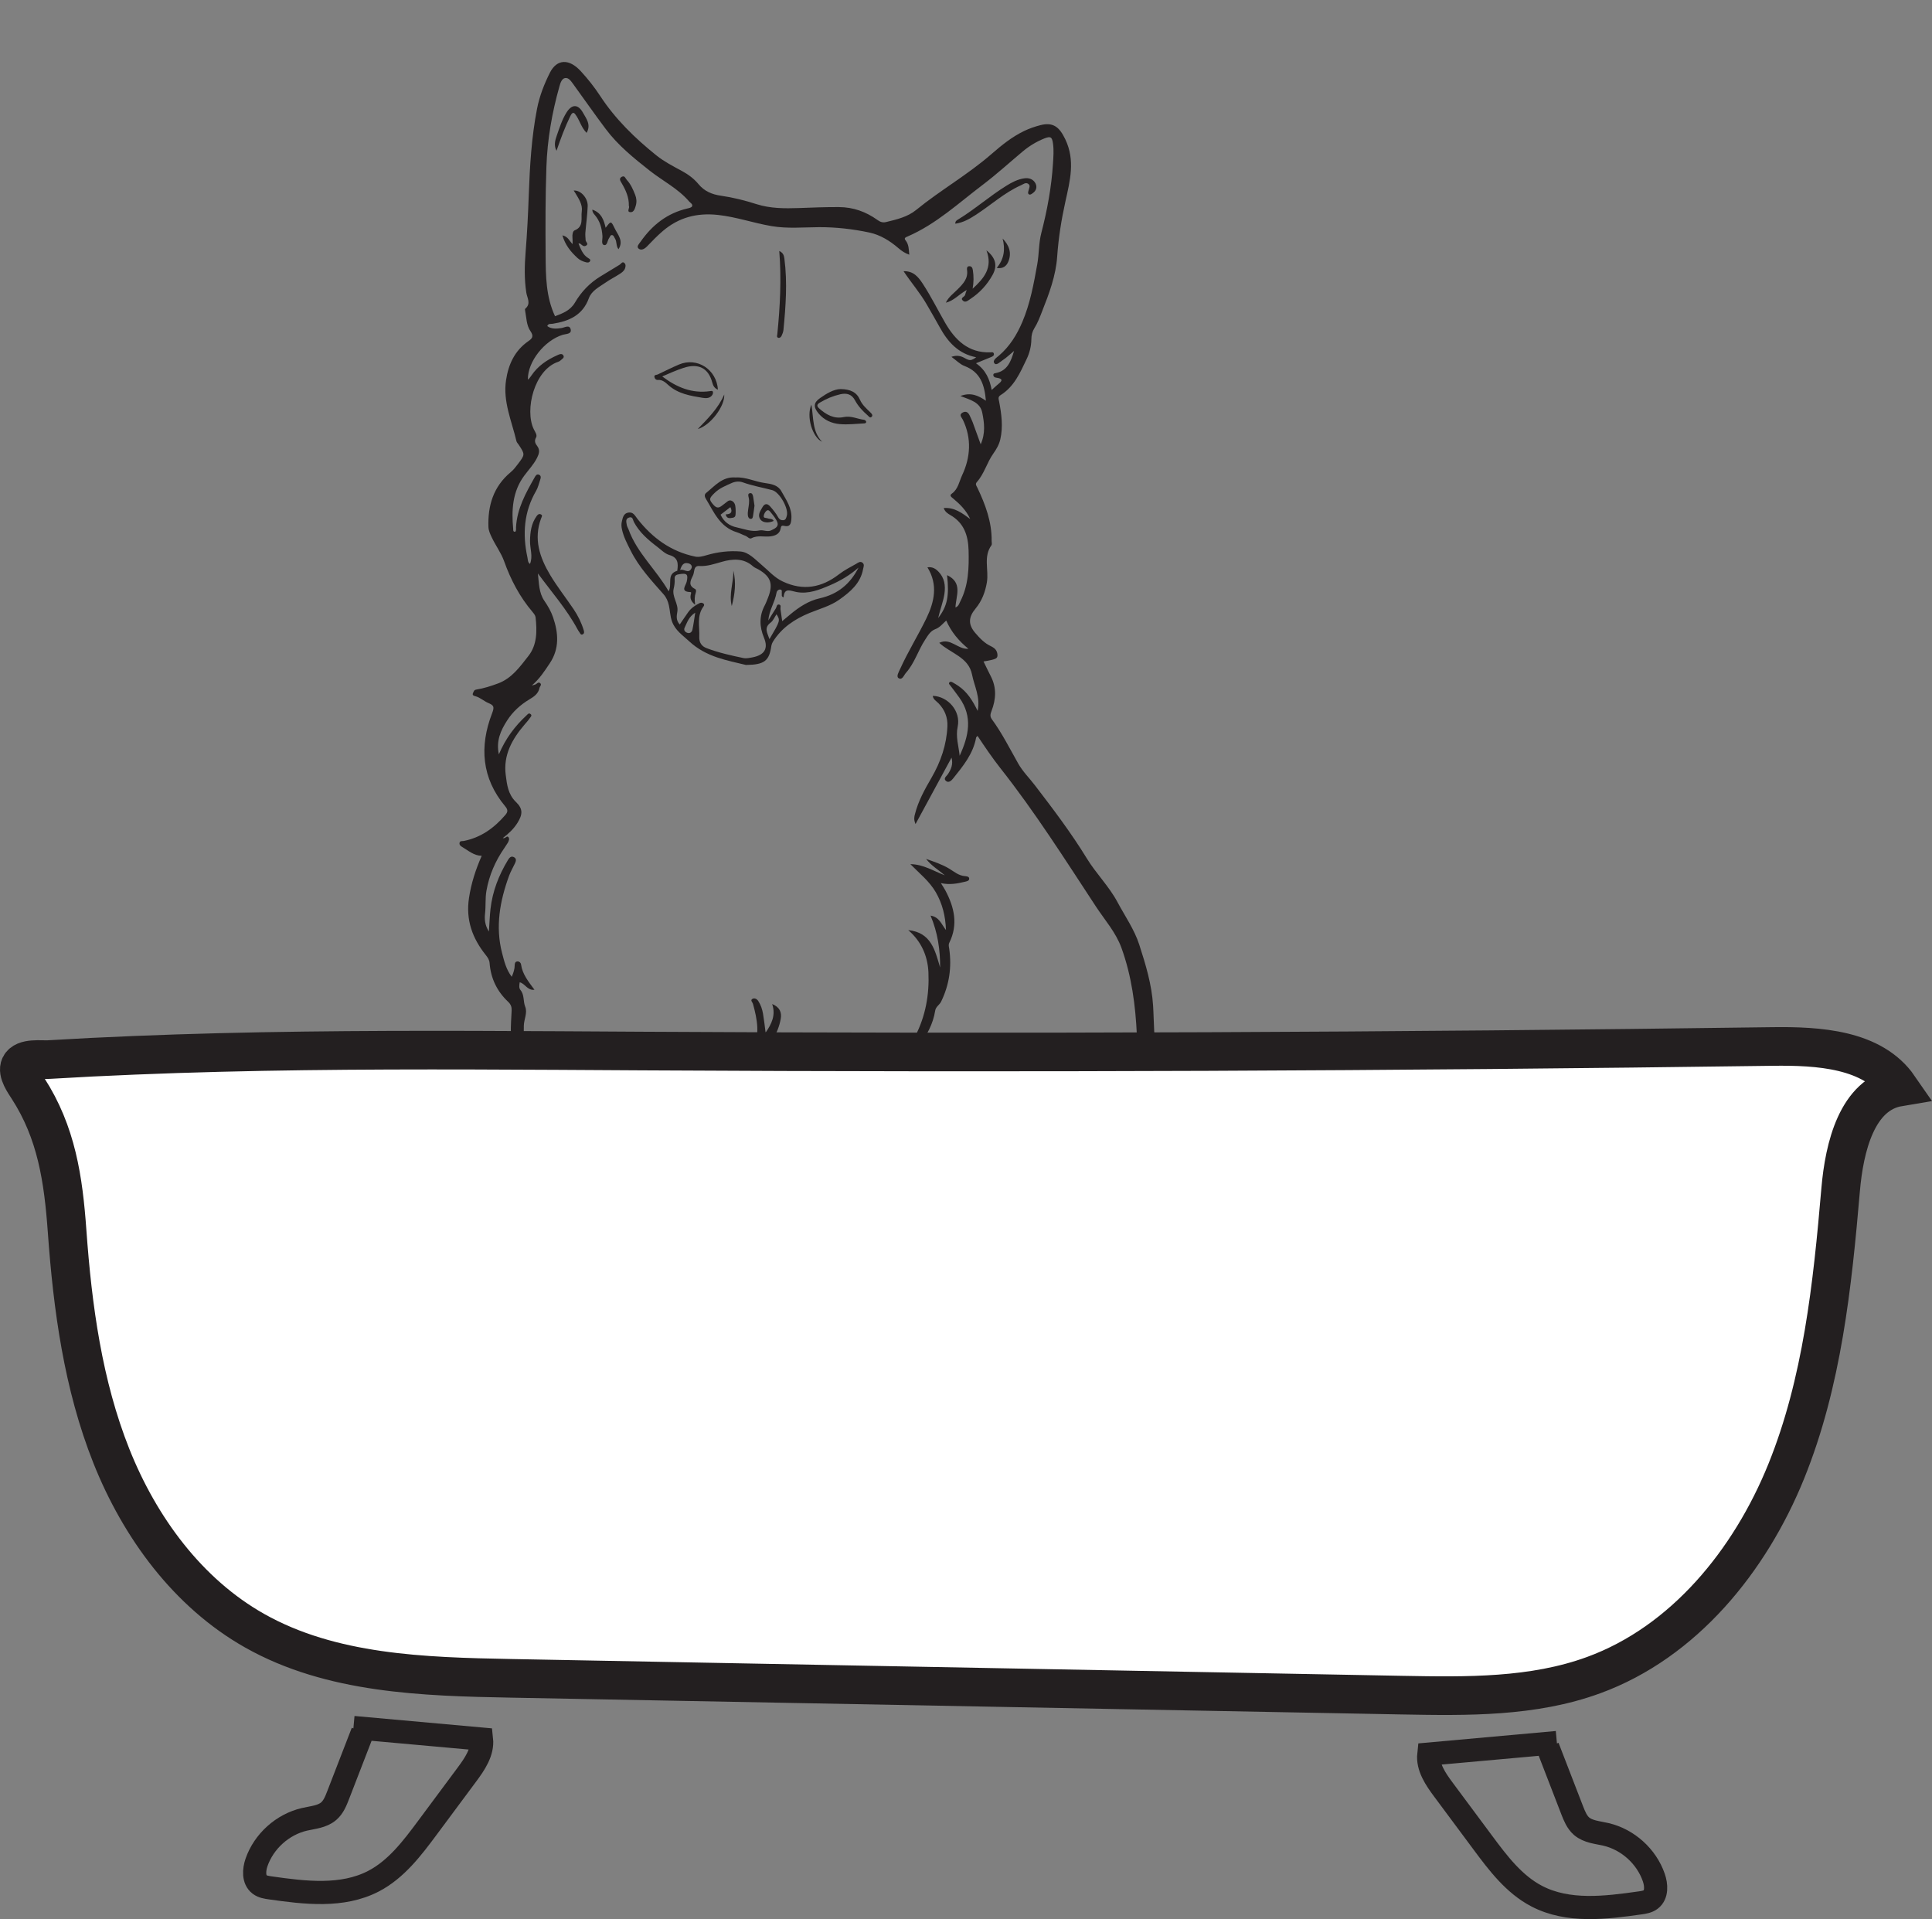 <?xml version="1.0" encoding="UTF-8"?>
<svg xmlns="http://www.w3.org/2000/svg" xmlns:xlink="http://www.w3.org/1999/xlink" width="250.103pt" height="248.415pt" viewBox="0 0 250.103 248.415" version="1.1">
<rect x="0" y="0" width="250.103" height="248.415" fill="#808080" stroke="none"/>
<defs>
<clipPath id="clip1">
  <path d="M 0 107 L 250.102 107 L 250.102 248 L 0 248 Z M 0 107 "/>
</clipPath>
<clipPath id="clip2">
  <path d="M 15 206 L 80 206 L 80 248.414 L 15 248.414 Z M 15 206 "/>
</clipPath>
<clipPath id="clip3">
  <path d="M 167 208 L 232 208 L 232 248.414 L 167 248.414 Z M 167 208 "/>
</clipPath>
</defs>
<g id="surface1">
<path style=" stroke:none;fill-rule:evenodd;fill:rgb(13.73%,12.16%,12.549%);fill-opacity:1;" d="M 160.531 169.531 C 161.234 171.68 162.922 172.723 164.129 171.867 C 162.895 171.246 161.766 170.484 160.531 169.531 M 170.703 171.285 C 172.402 171.969 174.02 171.48 175.652 171.133 C 175.844 171.094 176.164 171.082 176.129 170.844 C 176.09 170.57 175.93 170.285 175.75 170.059 C 175.543 169.809 175.383 170.098 175.227 170.195 C 174.41 170.711 173.562 171.121 172.566 171.152 C 171.941 171.176 171.328 171.238 170.703 171.285 M 135.426 196.281 C 134.164 196.941 133.723 198.008 133.688 199.328 C 133.672 199.738 133.711 199.945 134.168 199.961 C 134.551 199.969 134.969 200.148 135.047 199.543 C 135.18 198.465 135.242 197.383 135.426 196.281 M 99.277 194.293 C 99.289 194.293 99.301 194.289 99.305 194.289 C 99.301 193.848 99.273 193.406 99.289 192.961 C 99.305 192.539 99.285 192.301 98.703 192.258 C 98.125 192.215 97.93 192.383 97.879 192.879 C 97.781 193.785 97.695 194.699 97.586 195.605 C 97.539 195.992 97.707 196.117 98.07 196.18 C 99.305 196.398 99.305 196.41 99.293 195.176 C 99.293 194.879 99.285 194.586 99.277 194.293 M 90.797 189.941 C 90.133 190.164 89.59 190.531 89.25 191.043 C 88.746 191.793 87.871 192.312 87.68 193.25 C 87.523 194.062 87.473 194.895 87.383 195.719 C 87.238 197.004 87.238 197 88.477 197.184 C 88.871 197.242 89.043 197.203 88.914 196.738 C 88.742 196.094 88.844 195.441 88.969 194.797 C 89.301 193.082 89.621 191.363 90.797 189.941 M 182.809 164.422 C 182.91 163.754 182.887 162.992 182.277 162.75 C 181.715 162.531 181.211 163.152 180.754 163.531 C 180.621 163.645 180.48 163.777 180.402 163.93 C 179.828 165.059 179.219 166.18 178.719 167.344 C 178.477 167.898 178.141 168.445 178.184 169.109 C 178.219 169.645 178.363 169.715 178.812 169.406 C 180.094 168.512 181.262 167.508 182.223 166.27 C 182.652 165.711 182.992 165.145 182.809 164.422 M 89.676 195.703 C 89.68 197.043 89.68 197.043 90.816 196.867 C 90.996 196.836 91.176 196.832 91.359 196.824 C 92.695 196.762 92.676 196.762 92.68 195.516 C 92.684 193.543 93 191.617 93.648 189.75 C 93.754 189.457 93.992 188.988 93.398 189.148 C 92.82 189.301 92.176 189.445 91.754 190 C 90.402 191.758 89.805 193.766 89.676 195.703 M 98.125 191.531 C 98.164 191.438 98.203 191.344 98.234 191.254 C 97.922 191.023 97.582 190.824 97.301 190.562 C 97.016 190.301 96.801 189.973 96.539 189.695 C 95.984 189.121 94.789 189.309 94.508 190.051 C 93.715 192.152 93.434 194.344 93.488 196.582 C 93.496 196.773 93.559 196.961 93.793 196.922 C 94.676 196.762 95.562 196.602 96.438 196.395 C 96.816 196.309 96.723 195.922 96.754 195.645 C 96.863 194.672 96.957 193.699 97.051 192.727 C 97.113 192.098 97.277 191.543 98.125 191.531 M 176.871 168.277 C 177.082 167.402 177.254 166.535 177.496 165.691 C 178.023 163.836 178.914 162.254 180.727 161.285 C 182.973 160.086 184.805 161.77 184.734 163.57 C 184.645 166.051 183.828 168.355 181.961 170.129 C 180.656 171.371 179.184 172.359 177.453 173.02 C 173.348 174.59 169.355 174.531 165.41 172.562 C 165.227 172.469 165.004 172.242 164.844 172.414 C 164.141 173.164 163.098 173.191 162.168 173.605 C 162.695 174.094 163.172 174.52 163.426 175.098 C 164.387 177.305 164.875 179.594 164.457 182.008 C 164.426 182.203 164.422 182.348 164.602 182.469 C 165.426 183.039 165.539 183.93 165.707 184.801 C 165.941 186 165.992 187.195 165.477 188.543 C 167.68 187.422 168.223 185.648 168.355 183.527 C 168.844 184.09 169.207 184.57 169.156 185.188 C 169.109 185.848 169.375 186.328 169.836 186.758 C 170.312 187.207 170.754 187.703 171.273 188.105 C 172.551 189.074 173.926 189.867 175.609 190.035 C 173.922 188.949 172.723 187.449 171.727 185.777 C 171.641 185.629 171.289 185.547 171.531 185.285 C 171.719 185.086 171.938 185.246 172.113 185.324 C 172.93 185.695 173.738 186.055 174.488 186.57 C 176.719 188.098 179.281 188.715 181.922 189.062 C 182.578 189.148 183.223 189.449 183.918 189.125 C 181.129 188.738 178.922 187.223 176.762 185.625 C 176.629 185.523 176.387 185.5 176.508 185.254 C 176.578 185.113 176.734 185.035 176.891 185.086 C 177.508 185.293 178.199 185.207 178.789 185.578 C 180.801 186.859 183.078 187.414 185.395 187.859 C 188.316 188.422 191.293 188.75 194.164 189.551 C 194.84 189.738 195.48 190.012 196.137 190.25 C 194.773 189.023 193.266 188.07 191.57 187.434 C 189.57 186.688 187.543 186.043 185.469 185.512 C 184.738 185.324 184.078 184.941 183.434 184.254 C 184.758 184.527 185.895 184.797 187.043 185 C 188.832 185.309 190.57 185.824 192.246 186.48 C 193.434 186.949 194.594 187.473 195.82 187.848 C 197.508 188.359 199.234 188.141 200.934 188.137 C 201.961 188.129 203.004 187.906 203.844 187.211 C 199.488 188.391 192.277 186.75 191.332 184.312 C 194.039 185.305 194.039 185.297 195.438 185.148 C 198.672 184.797 201.336 183.195 203.91 181.422 C 204.805 180.805 205.48 179.961 206.043 179.023 C 207 177.422 207.496 175.648 208.121 173.918 C 208.379 173.188 208.699 172.441 208.586 171.531 C 207.719 172.281 207.227 173.199 206.602 174.016 C 204.145 177.23 201.34 179.922 197 180.379 C 196.766 180.406 196.543 180.543 196.312 180.578 C 195.797 180.645 195.262 180.793 194.73 180.273 C 195.668 179.996 196.445 179.516 197.379 179.496 C 198.027 179.48 198.594 179.195 199.152 178.898 C 202.637 177.051 205.055 174.141 207.141 170.949 C 207.719 170.07 207.922 168.977 208.5 168.035 C 208.961 167.293 208.953 166.352 209.746 165.652 C 210.578 164.922 210.832 163.758 210.992 162.664 C 211.051 162.203 211.324 161.699 210.957 161.184 C 208.82 163.641 206.594 165.906 203.625 167.336 C 203.727 167.012 203.922 166.77 204.141 166.559 C 205.188 165.531 206.223 164.484 207.312 163.504 C 211.34 159.902 212.762 155.59 211.059 150.398 C 210.453 148.547 208.98 147.414 207.59 146.195 C 208.812 147.961 208.957 149.879 208.652 151.922 C 208.227 154.805 207.367 157.527 205.789 160.008 C 205.504 160.465 205.156 160.781 204.551 160.711 C 207.844 155.621 207.605 147.488 204.059 145.246 C 203.98 147.078 203.938 148.914 202.23 150.207 C 202 149.711 202.145 149.375 202.281 149.047 C 202.789 147.859 202.766 146.617 202.652 145.367 C 202.422 142.711 200.676 140.973 198.789 139.371 C 197.367 138.156 195.738 137.246 193.738 136.883 C 194.242 137.527 194.688 138.051 195.082 138.609 C 196.266 140.285 197.621 141.879 197.973 143.984 C 198.109 144.824 198.266 145.695 197.773 146.547 C 197.387 146.246 197.344 145.887 197.258 145.547 C 196.465 142.18 194.344 139.969 191.102 138.746 C 190.91 138.676 190.715 138.5 190.531 138.723 C 190.219 139.109 189.941 138.828 189.66 138.699 C 189.004 138.41 188.371 138.031 187.684 137.836 C 186.738 137.562 185.852 136.918 184.812 137.133 C 181.648 137.805 178.387 138.273 175.707 140.285 C 174.645 141.078 173.391 141.551 172.375 142.363 C 170.707 143.695 169.582 145.402 168.844 147.43 C 167.93 149.945 167.758 152.457 168.305 155.043 C 168.375 155.383 168.438 155.738 168.859 156.066 C 169.293 153.68 169.91 151.43 171.547 149.633 C 173.152 147.855 175.141 146.695 177.641 146.062 C 177.488 146.613 177.195 146.773 176.934 146.957 C 175.883 147.699 174.691 148.223 173.703 149.074 C 171.902 150.625 170.691 152.566 170.488 154.871 C 170.32 156.832 170.578 158.836 170.742 160.816 C 170.922 162.938 171.371 165.059 170.801 167.18 C 170.582 167.992 170.305 168.785 170.043 169.613 C 171.598 169.418 173.32 168.633 174.273 167.648 C 174.934 166.969 175.324 166.234 175.148 165.176 C 174.652 162.203 175.867 159.844 178.129 157.945 C 178.332 157.773 178.551 157.523 179.109 157.672 C 176.004 160.766 175.5 164.332 176.871 168.277 M 139.82 193.316 C 141.531 191.359 143.414 191.379 145.09 193.367 C 145.262 193.562 145.375 193.766 145.16 193.992 C 145 194.156 144.727 194.242 144.605 194.043 C 144.301 193.551 143.723 193.445 143.32 193.094 C 142.434 192.324 142 192.367 141.195 193.234 C 140.844 193.613 140.664 194.09 140.484 194.566 C 139.922 196.031 140.027 197.605 139.754 199.117 C 139.695 199.461 139.871 199.715 140.266 199.668 C 141.191 199.562 142.113 199.43 143.039 199.301 C 143.469 199.242 143.707 199.016 143.762 198.555 C 143.898 197.488 144.246 196.473 144.605 195.465 C 145.238 193.68 145.957 193.84 147.273 194.75 C 147.586 194.961 147.801 195.32 148.031 195.625 C 148.148 195.785 148.309 196.004 148.074 196.176 C 147.875 196.32 147.605 196.363 147.402 196.172 C 147.102 195.883 146.844 195.551 146.543 195.258 C 146.223 194.938 146.008 194.926 145.742 195.398 C 145.223 196.332 145.027 197.348 144.812 198.363 C 144.777 198.531 144.738 198.742 145.008 198.766 C 145.488 198.805 145.914 199.113 146.414 199.039 C 148.691 198.707 150.805 197.867 152.812 196.82 C 154.191 196.098 155.211 194.941 156.082 193.672 C 158.172 190.633 158.969 187.383 157.668 183.805 C 157.52 183.406 157.371 183 157.195 182.52 C 158.215 182.633 158.691 183.281 159.039 184 C 159.953 185.895 159.723 187.859 159.324 189.832 C 159.16 190.625 158.617 191.305 158.57 192.25 C 160.141 190.816 161.215 189.203 161.547 187.258 C 161.883 185.273 160.898 183.656 159.613 182.18 C 161.668 182.379 162.414 183.84 163.012 185.492 C 163.332 183.102 163.23 180.801 161.918 178.652 C 160.621 176.543 158.68 175.273 156.332 174.34 C 157.086 173.973 157.734 173.895 158.418 174.168 C 159.918 174.762 161.266 175.566 162.211 176.914 C 162.531 177.363 162.867 177.809 163.262 178.348 C 163.188 176.262 161.789 174.402 159.93 173.754 C 159.688 173.668 159.191 173.762 159.301 173.328 C 159.379 173.02 159.766 172.902 160.137 172.934 C 160.566 172.973 161.008 173.105 161.512 172.859 C 159.777 171.352 158.879 169.387 157.973 167.328 C 156.895 169.02 156.934 171.117 155.547 172.562 C 155.582 171.742 155.672 170.945 155.91 170.191 C 157.078 166.453 158.293 162.758 158.395 158.766 C 158.477 155.25 158.52 151.777 157.648 148.336 C 157.109 146.211 156.684 144.051 156.5 141.867 C 156.359 140.195 155.949 139.738 154.43 140.07 C 152.695 140.449 150.984 140.938 149.742 142.348 C 148.086 144.223 147.043 146.406 146.387 148.785 C 145.723 151.195 144.738 153.496 143.754 155.781 C 142.5 158.699 141.184 161.59 139.891 164.496 C 139.355 165.707 138.828 166.957 137.695 167.812 C 137.469 167.984 137.227 168.191 136.984 168.004 C 136.719 167.801 136.988 167.551 137.117 167.398 C 138.137 166.184 138.609 164.703 139.219 163.289 C 140.422 160.508 141.668 157.742 142.805 154.934 C 143.969 152.039 145.059 149.117 146.113 146.18 C 146.906 143.965 147.418 141.684 147.379 139.32 C 147.344 137.543 147.254 135.762 147.172 133.984 C 146.992 130.148 146.504 126.371 145.184 122.719 C 144.449 120.68 143.027 119.105 141.871 117.344 C 137.879 111.27 133.996 105.121 129.477 99.402 C 128.438 98.078 127.492 96.684 126.547 95.258 C 126.434 95.379 126.375 95.414 126.363 95.465 C 125.988 97.57 124.672 99.164 123.383 100.77 C 123.168 101.039 122.816 101.383 122.465 101.094 C 122.059 100.758 122.547 100.465 122.711 100.211 C 123.121 99.578 123.406 98.945 123.18 98.07 C 121.625 100.949 120.117 103.727 118.52 106.668 C 118.258 106.055 118.359 105.719 118.445 105.379 C 118.871 103.688 119.711 102.176 120.582 100.68 C 121.777 98.613 122.539 96.418 122.645 94.023 C 122.695 92.875 122.309 91.879 121.492 91.035 C 121.215 90.75 120.801 90.543 120.75 90.074 C 122.73 90.133 124.398 92.066 123.977 94.051 C 123.691 95.383 124.105 96.57 124.23 97.824 C 125.391 95.305 125.973 92.785 124.176 90.285 C 123.797 89.754 123.398 89.234 123.004 88.715 C 122.914 88.598 122.77 88.5 122.898 88.34 C 123.02 88.188 123.18 88.258 123.309 88.324 C 123.566 88.469 123.824 88.621 124.066 88.789 C 125.199 89.559 125.898 90.664 126.559 92.02 C 126.934 90.234 126.129 88.824 125.836 87.332 C 125.391 85.043 123.059 84.586 121.59 83.211 C 123.062 82.504 123.961 84.086 125.367 83.984 C 124.105 82.953 123.137 81.797 122.492 80.324 C 122.004 80.77 121.648 81.23 121.094 81.434 C 120.438 81.676 120.133 82.242 119.773 82.789 C 118.855 84.18 118.402 85.832 117.273 87.102 C 116.996 87.418 116.797 88.094 116.316 87.777 C 115.992 87.562 116.355 86.969 116.539 86.562 C 117.547 84.34 118.844 82.258 119.91 80.066 C 120.957 77.918 121.457 75.695 120.059 73.438 C 120.695 73.34 121.129 73.625 121.477 73.984 C 122.266 74.793 122.418 75.785 122.258 76.871 C 122.109 77.879 121.719 78.824 121.449 80 C 122.637 78.465 122.895 77.16 122.602 74.449 C 124.68 75.43 123.742 77.145 123.688 78.633 C 124.105 78.473 124.172 78.129 124.316 77.844 C 125.383 75.754 125.445 73.516 125.387 71.238 C 125.328 69.316 124.809 67.691 123.004 66.66 C 122.68 66.473 122.316 66.23 122.168 65.762 C 123.562 65.656 124.535 66.406 125.598 67.188 C 125.066 66.027 124.25 65.25 123.383 64.523 C 123.168 64.348 122.863 64.141 123.211 63.902 C 124.039 63.32 124.176 62.312 124.539 61.539 C 125.637 59.219 125.812 56.742 124.637 54.32 C 124.5 54.035 124.094 53.703 124.594 53.414 C 125.078 53.137 125.371 53.418 125.559 53.852 C 125.68 54.121 125.812 54.387 125.918 54.664 C 126.258 55.574 126.586 56.488 126.953 57.512 C 127.586 56.09 127.426 54.742 127.156 53.418 C 126.883 52.059 125.621 51.758 124.324 51.262 C 125.664 50.75 126.613 51.184 127.629 51.871 C 127.445 49.801 126.922 48.16 124.859 47.375 C 124.266 47.152 123.785 46.633 123.164 46.188 C 123.887 45.945 124.379 46.07 124.879 46.348 C 125.555 46.73 125.727 46.695 126.371 46.246 C 124.07 45.801 122.699 44.273 121.648 42.355 C 121.105 41.367 120.535 40.395 119.969 39.41 C 119.113 37.918 117.973 36.613 116.969 35.105 C 118.262 35.066 118.883 35.867 119.438 36.703 C 120.516 38.344 121.383 40.105 122.363 41.801 C 123.637 43.996 125.34 45.699 128.191 45.609 C 128.363 45.602 128.586 45.535 128.652 45.762 C 128.727 46.012 128.523 46.129 128.324 46.211 C 127.707 46.465 127.086 46.719 126.344 47.02 C 127.621 47.91 128.117 49.086 128.379 50.48 C 128.672 50.215 128.855 50.031 129.055 49.867 C 129.543 49.457 130.148 49.043 128.91 48.875 C 128.727 48.848 128.57 48.719 128.59 48.508 C 128.605 48.316 128.789 48.32 128.93 48.289 C 130.391 47.977 130.848 46.859 131.273 45.426 C 130.672 45.926 130.27 46.32 129.801 46.621 C 129.473 46.832 129 47.355 128.738 47.039 C 128.422 46.66 129.023 46.285 129.32 46.031 C 130.715 44.832 131.648 43.316 132.344 41.676 C 133.359 39.289 133.82 36.746 134.277 34.207 C 134.52 32.859 134.457 31.477 134.801 30.16 C 135.57 27.195 136.121 24.211 136.312 21.156 C 136.367 20.293 136.434 19.449 136.316 18.59 C 136.195 17.723 136.012 17.594 135.164 17.934 C 134.156 18.344 133.234 18.902 132.398 19.602 C 130.68 21.039 129.023 22.555 127.238 23.906 C 124.094 26.281 121.191 29.012 117.492 30.609 C 117.27 30.703 116.977 30.805 117.223 31.105 C 117.664 31.648 117.641 32.285 117.707 32.969 C 117.156 32.777 116.723 32.484 116.312 32.129 C 115.207 31.176 113.961 30.402 112.531 30.098 C 110.391 29.645 108.215 29.395 106.012 29.406 C 103.973 29.418 101.945 29.617 99.891 29.27 C 97.551 28.875 95.305 28.074 92.93 27.82 C 90.227 27.527 87.879 28.137 85.816 29.895 C 85.086 30.512 84.434 31.199 83.773 31.883 C 83.477 32.191 83.02 32.488 82.66 32.172 C 82.355 31.902 82.758 31.531 82.949 31.254 C 84.438 29.133 86.363 27.602 88.965 26.992 C 89.191 26.941 89.52 26.867 89.59 26.707 C 89.715 26.43 89.375 26.273 89.207 26.074 C 87.785 24.414 85.816 23.434 84.129 22.109 C 82.051 20.473 80.004 18.82 78.418 16.703 C 76.98 14.793 75.621 12.836 74.219 10.906 C 73.941 10.527 73.617 10.012 73.137 10.105 C 72.719 10.191 72.543 10.742 72.422 11.176 C 71.457 14.594 70.852 18.07 70.734 21.609 C 70.602 25.43 70.602 29.258 70.633 33.082 C 70.652 35.734 70.668 38.41 71.852 40.934 C 72.832 40.566 73.828 40.191 74.426 39.172 C 75.234 37.793 76.316 36.645 77.703 35.797 C 78.543 35.289 79.387 34.773 80.227 34.258 C 80.414 34.145 80.555 33.805 80.816 34.031 C 81.039 34.219 81 34.527 80.895 34.785 C 80.762 35.102 80.477 35.297 80.203 35.473 C 79.602 35.863 78.949 36.184 78.363 36.598 C 77.559 37.156 76.586 37.633 76.234 38.59 C 75.434 40.801 73.672 41.578 71.539 41.91 C 71.305 41.949 70.98 41.84 70.844 42.211 C 71.406 42.625 72.055 42.551 72.656 42.469 C 73.113 42.402 73.711 41.984 73.875 42.625 C 74.031 43.262 73.266 43.211 72.852 43.336 C 70.477 44.066 68.301 46.828 68.336 49.105 C 68.363 49.098 68.41 49.109 68.426 49.09 C 68.555 48.93 68.684 48.773 68.797 48.602 C 69.625 47.371 70.809 46.574 72.145 45.98 C 72.414 45.859 72.758 45.691 72.938 46.027 C 73.094 46.324 72.738 46.477 72.562 46.656 C 72.48 46.738 72.363 46.801 72.25 46.836 C 69.152 47.879 67.895 53.086 69.098 55.559 C 69.266 55.902 69.582 56.316 69.391 56.637 C 69.125 57.086 69.316 57.441 69.516 57.695 C 69.953 58.258 69.781 58.742 69.523 59.266 C 69.09 60.125 68.426 60.812 67.859 61.582 C 66.332 63.645 66.207 66.031 66.434 68.465 C 66.445 68.609 66.391 68.855 66.699 68.832 C 66.855 68.66 66.789 68.445 66.801 68.246 C 66.93 65.852 68.059 63.824 69.207 61.801 C 69.324 61.598 69.465 61.332 69.75 61.438 C 70.078 61.555 70.016 61.859 69.926 62.117 C 69.762 62.594 69.652 63.105 69.402 63.535 C 67.816 66.258 67.625 69.148 68.277 72.148 C 68.344 72.457 68.305 72.793 68.609 73 C 69.016 72.004 68.598 71.012 68.613 70.023 C 68.633 68.879 68.77 67.773 69.469 66.805 C 69.598 66.629 69.758 66.469 69.996 66.574 C 70.297 66.699 70.113 66.91 70.047 67.098 C 69.047 69.762 69.871 72.172 71.23 74.445 C 72.148 75.969 73.258 77.379 74.254 78.855 C 74.824 79.699 75.27 80.605 75.566 81.582 C 75.629 81.797 75.66 82.008 75.418 82.117 C 75.18 82.227 75.121 81.996 75.02 81.859 C 74.934 81.738 74.848 81.617 74.777 81.484 C 73.371 78.859 71.395 76.625 69.633 74.227 C 69.773 75.453 69.746 76.719 70.473 77.777 C 70.934 78.449 71.336 79.141 71.594 79.898 C 72.297 81.938 72.441 83.965 71.164 85.867 C 70.512 86.832 69.895 87.828 68.844 88.734 C 69.129 88.652 69.207 88.641 69.281 88.609 C 69.496 88.531 69.672 88.223 69.918 88.422 C 70.176 88.625 69.883 88.836 69.84 89.051 C 69.688 89.797 69.137 90.168 68.539 90.527 C 67.363 91.23 66.371 92.129 65.637 93.281 C 64.809 94.57 64.207 95.91 64.578 97.645 C 65.445 95.609 66.645 94.004 68.148 92.613 C 68.301 92.473 68.445 92.242 68.676 92.426 C 68.93 92.621 68.68 92.816 68.582 92.961 C 68.383 93.258 68.137 93.523 67.906 93.793 C 66.289 95.68 65.133 97.746 65.469 100.324 C 65.629 101.578 65.77 102.828 66.793 103.812 C 67.711 104.691 67.676 105.414 66.984 106.52 C 66.504 107.289 65.848 107.906 65.086 108.484 C 65.43 108.578 65.602 108.137 65.801 108.344 C 65.996 108.547 65.871 108.855 65.734 109.094 C 65.594 109.324 65.445 109.547 65.293 109.77 C 64.125 111.449 63.328 113.281 62.973 115.293 C 62.797 116.277 62.906 117.277 62.789 118.273 C 62.719 118.906 62.738 119.73 63.289 120.578 C 63.367 119.43 63.398 118.543 63.496 117.664 C 63.754 115.383 64.566 113.289 65.754 111.328 C 65.922 111.051 66.156 110.742 66.551 110.965 C 66.891 111.16 66.797 111.469 66.664 111.754 C 66.414 112.289 66.109 112.805 65.902 113.359 C 64.711 116.621 64.105 119.949 65 123.383 C 65.27 124.41 65.512 125.477 66.246 126.438 C 66.492 125.875 66.625 125.426 66.629 124.945 C 66.633 124.73 66.676 124.504 66.926 124.457 C 67.219 124.406 67.422 124.633 67.453 124.848 C 67.625 126.121 68.426 127.078 69.188 128.117 C 68.262 128.234 67.98 127.312 67.277 127.152 C 67.215 127.523 67.168 127.906 67.371 128.145 C 67.91 128.789 67.703 129.609 67.992 130.32 C 68.305 131.098 67.832 131.945 67.812 132.75 C 67.766 134.738 67.961 136.711 68.508 138.648 C 68.797 139.699 69.102 140.789 69.02 141.883 C 68.848 144.203 68.805 146.5 69.32 148.785 C 70.203 152.715 71.551 156.508 72.688 160.363 C 73.848 164.328 74.207 168.465 75.406 172.418 C 75.91 174.07 75.898 175.828 76.414 177.473 C 77.133 179.762 77.246 182.137 77.371 184.48 C 77.5 186.996 77.359 189.527 77.27 192.051 C 77.172 194.777 76.844 197.484 76.559 200.195 C 76.375 201.969 75.461 203.152 73.715 203.539 C 72.719 203.758 72.332 204.414 72.012 205.18 C 71.254 206.996 71.012 209.031 69.652 210.602 C 69.465 210.82 69.453 211.098 69.59 211.359 C 69.645 211.461 69.652 211.652 69.887 211.539 C 70.539 211.234 70.496 211.75 70.527 212.113 C 70.555 212.473 70.387 212.848 70.559 213.211 C 71.059 213.094 71.191 212.305 71.477 212.449 C 72.691 213.066 72.348 212.129 72.422 211.621 C 72.5 211.059 72.508 210.488 72.613 209.938 C 72.852 208.715 72.773 207.445 73.176 206.246 C 73.332 205.762 73.562 205.492 74.121 205.488 C 74.84 205.48 75.34 205.039 75.781 204.531 C 75.902 204.395 75.98 204.086 76.238 204.305 C 76.418 204.453 76.527 204.695 76.395 204.949 C 76.062 205.566 75.551 205.988 74.836 206.02 C 74.191 206.051 73.93 206.363 73.855 206.938 C 73.652 208.441 73.336 209.938 73.391 211.453 C 73.43 212.473 73.262 213.445 72.953 214.406 C 72.812 214.836 72.789 215.297 72.711 215.746 C 72.789 215.75 72.863 215.762 72.941 215.777 C 73.059 215.086 72.98 214.316 73.734 213.703 C 73.656 214.355 73.504 214.867 73.68 215.387 C 74.031 215.316 74.148 214.992 74.387 214.836 C 74.531 214.742 74.637 214.512 74.836 214.637 C 75.09 214.793 74.938 214.98 74.82 215.164 C 74.434 215.762 74.863 215.953 75.332 216.016 C 76.168 216.125 76.363 215.637 76.297 214.926 C 76.121 213.066 75.91 211.203 76.344 209.344 C 76.5 208.68 76.711 208.086 77.398 207.793 C 77.691 207.668 77.828 207.379 78.059 207.203 C 78.598 206.789 78.359 206.086 78.695 205.59 C 79.57 206.586 79.344 207.297 78.082 208.148 C 77.258 208.703 76.898 209.332 76.777 210.23 C 76.531 212.035 76.707 213.836 76.66 215.637 C 77.559 215.699 78.184 215.562 78 214.461 C 77.953 214.176 77.957 213.699 78.566 213.562 C 78.465 214.281 78.113 214.953 78.695 215.574 C 79.18 215.031 79.324 213.969 80.426 214.539 C 80.457 214.559 80.527 214.492 80.582 214.465 C 82.227 213.621 83.391 212.457 83.449 210.484 C 83.473 209.652 83.301 208.898 82.938 208.164 C 82.59 207.457 82.578 206.77 83.078 205.938 C 83.777 207.922 84.539 209.738 83.691 211.672 C 84.398 211.883 84.516 211.656 84.391 211.094 C 84.309 210.738 84.02 210.258 84.609 209.969 C 84.836 210.516 84.727 211.105 85.086 211.625 C 85.742 210.781 86.07 209.895 86.172 208.941 C 86.531 208.945 86.422 209.355 86.734 209.422 C 86.879 208.965 87.09 208.5 86.91 208.164 C 86.488 207.34 86.574 206.488 86.594 205.641 C 86.609 204.816 86.516 204.055 85.949 203.387 C 85.629 203.004 85.617 202.512 85.691 202.023 C 85.797 201.285 85.898 200.551 86.023 199.824 C 86.555 196.676 86.34 193.5 86.512 190.336 C 86.793 185.277 87.055 180.199 86.992 175.125 C 86.961 172.188 87.129 169.242 86.879 166.312 C 86.742 164.633 86.43 162.969 86.223 161.297 C 86.098 160.297 86.105 159.281 85.633 158.348 C 85.5 158.094 85.32 157.797 85.777 157.625 C 86.176 157.469 86.383 157.617 86.551 157.973 C 86.766 158.426 86.992 158.883 87.477 159.332 C 87.285 157.996 86.891 156.895 86.285 155.855 C 86.172 155.656 85.988 155.426 86.289 155.234 C 86.465 155.121 86.703 155.035 86.875 155.207 C 87.379 155.707 88.098 155.836 88.625 156.273 C 88.773 156.398 89.082 156.449 88.965 156.711 C 88.863 156.938 88.645 157.055 88.363 156.938 C 88.203 156.867 88.031 156.828 87.777 156.746 C 87.879 157.09 87.977 157.367 88.043 157.652 C 88.363 159.047 88.562 160.449 88.457 161.883 C 88.438 162.141 88.477 162.496 88.168 162.574 C 87.629 162.707 87.766 163.074 87.785 163.41 C 87.812 163.828 87.871 164.238 87.879 164.652 C 87.977 168.711 88.121 172.766 88.082 176.828 C 88.055 179.27 87.988 181.691 87.801 184.117 C 87.734 184.961 87.5 185.938 87.965 186.648 C 88.504 187.469 88.953 188.332 89.484 189.152 C 89.59 189.316 89.66 189.551 89.945 189.387 C 91.863 188.324 94.023 188.867 96.039 188.469 C 96.301 188.418 96.469 188.52 96.652 188.727 C 97.496 189.668 98.449 190.523 99.191 191.598 C 99.258 191.23 99.258 190.887 99.246 190.539 C 99.141 187.008 98.988 183.48 98.57 179.965 C 98.16 176.535 98.762 173.105 98.871 169.676 C 98.969 166.688 99.23 163.703 99.309 160.715 C 99.387 157.457 99.133 154.199 99.461 150.934 C 99.754 148.016 99.633 145.062 100.078 142.148 C 100.391 140.074 100.73 138.004 101.07 135.871 C 101.562 136.457 101.57 136.457 101.477 137.199 C 101.172 139.719 100.449 142.168 100.547 144.766 C 100.656 147.629 100.363 150.504 100.379 153.375 C 100.422 158.801 100.066 164.215 100.145 169.641 C 100.215 174.234 100.117 178.832 100.02 183.426 C 99.934 187.559 100.52 191.668 100.371 195.793 C 100.262 198.832 100.82 201.953 99.109 204.824 C 98.594 205.68 97.977 206.16 97.113 206.453 C 96.605 206.629 96.066 206.723 95.547 206.875 C 95.109 207 94.77 207.27 94.793 207.746 C 94.875 209.543 94.254 211.117 93.348 212.629 C 93.141 212.977 92.883 213.598 93.156 213.793 C 93.781 214.234 93.34 214.59 93.246 214.988 C 93.172 215.312 93.062 215.621 92.926 216.082 C 93.398 215.719 93.613 215.281 94.039 215.199 C 94.633 215.078 94.73 214.738 94.797 214.199 C 94.93 213.172 95.09 212.125 95.434 211.152 C 95.867 209.906 96.129 208.449 97.816 208.109 C 97.996 208.07 98.152 207.863 98.297 207.719 C 98.48 207.543 98.625 207.211 98.934 207.527 C 99.191 207.789 99.125 208.094 98.883 208.32 C 98.711 208.48 98.488 208.641 98.266 208.68 C 97.398 208.84 97.07 209.492 96.758 210.184 C 95.961 211.93 95.781 213.836 95.32 215.668 C 95.199 216.16 95.285 216.652 95.82 216.953 C 96.125 216.656 96.004 216.262 96.137 215.934 C 96.215 215.746 96.219 215.445 96.469 215.469 C 96.781 215.504 96.703 215.828 96.719 216.051 C 96.742 216.414 96.445 216.801 96.812 217.16 C 96.934 217.016 97.02 216.844 97.156 216.758 C 97.43 216.582 97.383 215.871 97.867 216.168 C 98.344 216.461 97.711 216.75 97.66 217.059 C 97.656 217.105 97.691 217.16 97.719 217.25 C 97.941 217.262 98.18 217.293 98.414 217.281 C 99.586 217.223 99.535 217.223 99.469 216.043 C 99.359 214.156 99.633 212.309 100.309 210.535 C 100.484 210.062 100.688 209.598 100.906 209.145 C 101.055 208.84 101.32 208.695 101.656 208.84 C 102.086 209.023 101.766 209.289 101.684 209.5 C 100.879 211.711 100.957 214.047 100.68 216.328 C 100.613 216.906 100.902 217.133 101.473 217.125 C 101.969 217.117 102.34 217.066 102.328 216.418 C 102.316 215.977 102.324 215.238 102.793 215.254 C 103.379 215.273 102.805 216.008 103.055 216.359 C 103.527 216.273 103.336 215.453 103.867 215.59 C 104.453 215.738 103.773 216.258 104.02 216.562 C 104.461 216.438 104.883 216.281 105.316 216.203 C 105.883 216.109 106.137 215.84 106.199 215.27 C 106.43 213.254 106.168 211.305 105.473 209.406 C 105.344 209.043 104.805 208.551 105.242 208.328 C 105.637 208.117 105.969 208.742 106.125 209.137 C 106.816 210.844 107.555 212.543 107.227 214.457 C 107.164 214.801 107.227 215.043 107.648 215.074 C 108.098 215.105 108.121 214.797 108.117 214.488 C 108.117 214.219 108.066 213.957 108.062 213.688 C 108.059 213.488 108.043 213.211 108.309 213.195 C 108.551 213.184 108.617 213.434 108.652 213.652 C 108.711 214.02 108.773 214.391 108.859 214.906 C 109.453 214.172 109.73 213.52 109.344 212.738 C 109.84 212.555 109.996 213.359 110.379 213.051 C 110.781 212.719 111.219 212.199 111.105 211.684 C 110.75 210.062 110.895 208.328 110.172 206.809 C 109.414 205.207 108.844 203.562 108.832 201.812 C 108.805 198.156 109.305 194.527 109.633 190.895 C 110.105 185.543 111.352 180.281 111.781 174.922 C 111.969 172.668 112.672 170.496 112.953 168.273 C 113.375 164.98 114.02 161.727 114.602 158.465 C 115.234 154.898 115.996 151.348 116.355 147.742 C 116.57 145.613 116.613 143.488 115.695 141.465 C 115.602 141.254 115.668 141.109 115.828 141.012 C 116.066 140.863 116.328 140.836 116.562 141.055 C 116.797 141.262 116.812 141.664 117.188 141.762 C 117.402 140.871 116.797 140.242 116.484 139.535 C 117.578 138.965 117.629 140.652 118.68 140.414 C 117.945 139.641 117.773 138.715 117.543 137.719 C 117.387 137.898 117.328 137.965 117.27 138.027 C 117.039 138.262 117.055 138.898 116.602 138.691 C 116.281 138.547 116.562 138.035 116.656 137.719 C 117.02 136.414 117.852 135.332 118.469 134.141 C 119.824 131.535 120.316 128.727 120.188 125.855 C 120.094 123.758 119.266 121.844 117.574 120.398 C 120.535 120.695 121.043 123.004 121.703 125.246 C 121.711 122.938 121.391 120.715 120.465 118.52 C 121.613 118.707 121.859 119.637 122.461 120.387 C 122.391 118.566 121.996 116.98 121.148 115.508 C 120.32 114.066 119.008 113.043 117.852 111.859 C 119.531 111.875 120.855 112.758 122.309 113.301 C 121.48 112.594 120.535 112.043 119.887 111.18 C 120.922 111.547 121.941 111.879 122.871 112.438 C 123.504 112.82 124.078 113.332 124.875 113.406 C 125.098 113.43 125.441 113.441 125.465 113.711 C 125.492 114.043 125.121 114.082 124.875 114.145 C 123.922 114.375 122.957 114.559 121.801 114.316 C 122.059 114.738 122.227 114.973 122.363 115.23 C 123.535 117.418 124.062 119.668 122.891 122.031 C 122.754 122.312 122.84 122.547 122.879 122.809 C 123.219 125.191 122.895 127.465 121.832 129.652 C 121.621 130.086 121.145 130.297 121.062 130.824 C 120.793 132.539 119.98 134.039 118.938 135.387 C 118.289 136.219 118.148 137.059 118.254 138.039 C 118.332 138.758 118.688 139.328 119.039 139.91 C 119.562 140.77 119.578 140.793 118.609 140.926 C 118.223 140.98 118.117 141.105 118.094 141.465 C 117.969 143.039 117.816 144.613 117.668 146.184 C 117.383 149.258 116.91 152.297 116.145 155.297 C 115.91 156.211 115.57 157.117 115.551 158.082 C 115.504 160.105 115.133 162.094 114.766 164.074 C 113.914 168.707 112.727 173.27 112.266 177.98 C 111.82 182.555 110.836 187.059 110.156 191.605 C 110.09 192.078 110.051 192.555 110.215 193.117 C 111.305 191.551 112.328 190.113 114.094 189.48 C 114.594 189.301 115.211 188.777 115.66 189.281 C 116.102 189.773 115.539 190.316 115.309 190.809 C 114.363 192.797 114.328 194.805 115.18 197.078 C 115.918 194.984 117.344 193.777 118.953 192.742 C 119.449 192.422 120.027 192.227 120.234 191.574 C 120.348 191.211 120.621 191.328 120.723 191.602 C 120.844 191.926 121.035 192.34 120.75 192.613 C 120.297 193.047 120.055 193.633 119.547 194.035 C 118.816 194.613 118.188 195.312 117.543 196.262 C 120.168 195.016 121.957 193.168 123.434 191.016 C 124.172 189.949 124.203 188.73 123.805 187.504 C 123.621 186.934 123.453 186.352 123.262 185.727 C 123.691 185.781 123.922 185.957 124.094 186.215 C 125.223 187.883 125.508 189.613 124.383 191.387 C 124.059 191.902 123.977 192.387 124.145 193.035 C 126.559 191.02 128.004 188.75 126.855 185.504 C 128.602 186.82 128.406 188.84 129.129 190.539 C 130.23 189.602 131.133 188.566 131.289 187.078 C 131.305 186.91 131.219 186.676 131.465 186.641 C 131.672 186.609 131.766 186.824 131.848 186.973 C 132.262 187.762 131.945 188.477 131.582 189.172 C 131.035 190.23 131.125 190.816 132.066 191.789 C 132.309 190.383 132.23 188.949 132.824 187.52 C 132.996 187.742 133.082 187.855 133.16 187.969 C 133.871 188.988 133.543 190.145 133.613 191.25 C 133.695 192.551 133.75 193.871 134.641 194.945 C 135.34 195.793 135.762 195.781 136.324 194.895 C 136.906 193.957 137.762 193.387 138.777 193.039 C 139.172 192.906 139.625 192.781 139.844 193.34 C 137.648 194.105 136.52 195.66 136.164 197.91 C 135.789 200.27 135.793 200.324 138.188 199.793 C 138.25 199.781 138.305 199.762 138.363 199.758 C 138.742 199.719 138.836 199.5 138.855 199.148 C 138.953 197.172 139.129 195.203 139.82 193.316 M 71.582 214.012 C 70.5 214.898 70.441 214.883 69.906 213.73 C 69.855 213.625 69.82 213.5 69.746 213.418 C 67.805 211.23 67.645 210.277 68.988 207.793 C 69.531 206.793 69.875 205.715 70.406 204.723 C 71.062 203.488 71.562 202.027 73.418 202.074 C 73.676 202.078 73.805 201.809 73.961 201.637 C 74.859 200.598 75.285 199.414 75.242 198.031 C 75.129 194.262 74.91 190.492 74.832 186.727 C 74.754 182.652 74.242 178.625 73.805 174.59 C 73.656 173.215 73.164 171.875 72.766 170.539 C 71.516 166.32 70.941 161.945 69.715 157.723 C 69.047 155.41 68.043 153.195 67.633 150.816 C 67.043 147.363 66.574 143.891 66.57 140.387 C 66.57 138.148 66.156 135.953 66.129 133.727 C 66.113 132.746 66.188 131.77 66.234 130.793 C 66.254 130.352 66.129 130.008 65.793 129.688 C 64.336 128.32 63.531 126.637 63.379 124.66 C 63.348 124.258 63.156 123.965 62.898 123.641 C 61.152 121.465 60.277 119.074 60.715 116.219 C 61 114.344 61.562 112.594 62.359 110.781 C 61.328 110.758 60.641 110.102 59.848 109.648 C 59.629 109.52 59.434 109.359 59.492 109.09 C 59.551 108.812 59.832 108.895 60.023 108.859 C 62.258 108.422 63.969 107.176 65.41 105.5 C 65.738 105.121 65.789 104.836 65.406 104.379 C 62.34 100.719 62.047 96.613 63.703 92.328 C 64.031 91.477 63.922 91.297 63.191 90.988 C 62.629 90.746 62.164 90.289 61.539 90.121 C 61.363 90.074 61.086 90.008 61.238 89.699 C 61.336 89.504 61.348 89.305 61.688 89.254 C 62.637 89.105 63.547 88.809 64.457 88.473 C 66.266 87.805 67.301 86.312 68.391 84.93 C 69.547 83.469 69.527 81.664 69.332 79.902 C 69.305 79.66 69.105 79.418 68.938 79.215 C 67.277 77.258 66.117 75.051 65.254 72.633 C 64.875 71.574 64.156 70.609 63.66 69.562 C 63.453 69.125 63.25 68.695 63.23 68.215 C 63.133 65.441 63.875 62.988 66.105 61.125 C 66.484 60.812 66.766 60.438 67.055 60.055 C 67.98 58.832 67.977 58.828 67.137 57.551 C 67.039 57.406 66.891 57.266 66.855 57.102 C 66.242 54.5 65.09 51.977 65.508 49.215 C 65.812 47.18 66.617 45.395 68.398 44.16 C 68.883 43.824 69.137 43.539 68.672 42.867 C 68.145 42.117 68.152 41.121 67.98 40.219 C 67.961 40.133 67.945 39.996 67.996 39.961 C 68.785 39.301 68.234 38.566 68.129 37.863 C 67.863 36.117 67.902 34.375 68.043 32.621 C 68.242 30.137 68.367 27.645 68.453 25.152 C 68.59 21.441 68.809 17.742 69.52 14.086 C 69.84 12.434 70.453 10.871 71.195 9.395 C 72.082 7.66 73.648 7.531 75.199 9.23 C 76.109 10.219 76.949 11.281 77.68 12.398 C 79.648 15.41 82.191 17.883 84.977 20.121 C 85.973 20.918 87.145 21.523 88.277 22.133 C 89.113 22.586 89.84 23.133 90.438 23.852 C 91.184 24.754 92.172 25.168 93.316 25.332 C 94.898 25.559 96.434 25.945 97.961 26.434 C 99.711 26.988 101.574 26.996 103.422 26.93 C 105.141 26.867 106.852 26.797 108.57 26.805 C 110.473 26.809 112.109 27.414 113.605 28.484 C 113.953 28.734 114.273 28.844 114.691 28.746 C 116.074 28.41 117.484 28.086 118.594 27.18 C 121.734 24.617 125.293 22.605 128.34 19.949 C 129.664 18.797 130.988 17.723 132.574 16.957 C 133.258 16.629 133.961 16.387 134.691 16.199 C 136.371 15.773 137.16 16.48 137.898 18.016 C 139.223 20.77 138.508 23.414 137.918 26.094 C 137.398 28.445 137.023 30.801 136.855 33.207 C 136.688 35.68 135.809 38.02 134.898 40.316 C 134.609 41.066 134.324 41.812 133.891 42.504 C 133.633 42.926 133.516 43.387 133.512 43.926 C 133.504 44.809 133.281 45.695 132.891 46.504 C 132.062 48.242 131.289 50.039 129.547 51.133 C 129.156 51.375 129.27 51.629 129.336 51.957 C 129.645 53.59 129.875 55.223 129.488 56.887 C 129.328 57.574 128.977 58.164 128.586 58.715 C 127.754 59.887 127.418 61.324 126.449 62.41 C 126.215 62.676 126.406 62.895 126.527 63.137 C 127.566 65.324 128.406 67.57 128.371 70.039 C 128.367 70.215 128.438 70.445 128.355 70.566 C 127.27 72.055 128.016 73.77 127.758 75.359 C 127.547 76.625 127.113 77.777 126.301 78.758 C 125.363 79.883 125.305 80.832 126.254 81.934 C 126.836 82.613 127.453 83.27 128.297 83.656 C 128.434 83.719 128.562 83.805 128.68 83.891 C 129.02 84.148 129.152 84.551 129.121 84.918 C 129.09 85.281 128.66 85.336 128.352 85.426 C 128.039 85.512 127.707 85.551 127.32 85.621 C 127.645 86.285 127.941 86.918 128.262 87.539 C 129.027 89.012 128.938 90.512 128.363 92.012 C 128.215 92.398 128.121 92.715 128.387 93.086 C 129.711 94.891 130.711 96.891 131.809 98.832 C 132.402 99.883 133.262 100.719 133.98 101.664 C 136.34 104.738 138.676 107.824 140.703 111.133 C 141.891 113.078 143.566 114.723 144.652 116.758 C 145.633 118.59 146.863 120.348 147.484 122.293 C 148.309 124.844 149.102 127.449 149.27 130.164 C 149.414 132.41 149.32 134.676 149.879 136.891 C 150.141 137.949 149.816 139.012 149.645 140.254 C 150.223 139.789 150.656 139.41 151.121 139.066 C 152.457 138.074 153.891 137.574 155.598 138.07 C 156.93 138.457 157.867 139.344 158.211 140.531 C 159.07 143.461 159.746 146.445 160.422 149.422 C 160.598 150.184 160.816 150.926 161.125 151.617 C 161.621 152.727 161.715 153.855 161.613 155.012 C 161.387 157.434 161.098 159.848 160.887 162.27 C 160.707 164.312 161.863 165.941 162.695 167.672 C 163.344 169.008 164.617 169.371 165.844 169.84 C 167.762 170.57 167.746 170.559 168.523 168.66 C 169.402 166.496 169.277 164.316 168.781 162.098 C 168.324 159.992 167.805 157.969 166.738 156.008 C 165.348 153.43 165.508 150.566 166.414 147.777 C 167.207 145.332 168.891 143.465 170.484 141.543 C 171.973 139.758 173.594 138.133 175.793 137.207 C 178.824 135.93 181.887 134.75 185.203 134.496 C 186.555 134.395 187.887 134.25 189.219 134.031 C 190.676 133.793 192.18 133.836 193.605 134.285 C 196.625 135.234 199.637 136.219 202.082 138.312 C 203.211 139.281 204.016 140.496 204.539 141.891 C 204.637 142.152 204.68 142.465 205.078 142.527 C 207.746 142.941 209.5 144.734 211.133 146.609 C 213.355 149.168 214.121 152.25 213.949 155.57 C 213.898 156.465 213.48 157.285 213.117 158.098 C 212.723 158.957 212.453 159.777 213.281 160.617 C 213.754 161.09 213.793 161.797 213.703 162.473 C 213.457 164.371 213.023 166.219 211.93 167.836 C 211.441 168.551 211.352 169.188 211.637 170.059 C 212.531 172.828 211.812 175.43 210.5 177.934 C 209.738 179.371 208.719 180.613 207.684 181.848 C 207.379 182.203 207.172 182.477 207.645 183.016 C 208.746 184.242 208.391 186.195 207.082 187.52 C 205.195 189.43 202.801 190.082 200.242 190.359 C 199.164 190.469 199.152 190.426 199.766 191.352 C 200.57 192.574 201.281 193.836 201.668 195.258 C 201.758 195.594 201.98 196.008 201.602 196.238 C 201.18 196.5 201.051 195.98 200.902 195.766 C 199.195 193.215 196.402 192.594 193.715 191.738 C 191.613 191.07 189.539 190.98 187.398 191.355 C 185.844 191.625 184.277 191.457 182.715 191.332 C 181.477 191.227 180.262 191.207 179.188 192.004 C 178.812 192.285 178.305 192.168 177.859 192.203 C 175.055 192.406 172.695 191.379 170.633 189.586 C 170.145 189.156 169.598 188.77 169.238 188.199 C 168.973 187.777 168.766 187.98 168.625 188.305 C 167.672 190.578 165.684 191.203 163.465 191.406 C 163.012 191.449 162.633 191.562 162.367 191.914 C 161.371 193.25 159.938 194.027 158.531 194.832 C 158.215 195.016 157.93 195.203 157.711 195.5 C 156.441 197.27 154.723 198.43 152.594 198.93 C 151.832 199.113 151.336 199.691 150.645 199.938 C 149.012 200.527 147.328 200.734 145.586 200.625 C 144.844 200.578 144.066 200.582 143.34 200.727 C 140.25 201.344 137.109 201.367 133.98 201.52 C 133.438 201.551 132.922 201.352 132.457 201.047 C 132.273 200.926 132.047 200.77 132.109 200.57 C 132.395 199.637 132.129 198.656 132.445 197.723 C 132.723 196.914 133.164 196.227 133.859 195.586 C 132.203 194.867 130.672 194.051 130.062 192.211 C 129.082 193.07 128.188 193.73 126.996 193.941 C 126.629 194.004 126.312 194.402 125.98 194.656 C 124.648 195.664 123.262 196.449 121.488 196.504 C 120.555 196.527 119.691 197.16 118.691 197.047 C 118.426 197.02 118.129 197.105 117.887 197.02 C 116.926 196.668 116.805 197.367 116.832 197.93 C 116.883 198.801 116.938 199.742 117.941 200.195 C 118.188 200.312 118.34 200.527 118.246 200.77 C 118.121 201.102 117.766 201.133 117.48 201.105 C 115.871 200.977 114.523 200.34 113.582 199.008 C 112.426 197.375 111.871 195.562 111.961 193.406 C 111.316 193.949 111.051 194.543 110.922 195.145 C 110.363 197.715 110.551 200.332 110.523 202.938 C 110.523 203.129 110.645 203.344 110.766 203.504 C 112.961 206.469 113.152 209.73 112.246 213.156 C 112.148 213.52 111.902 213.777 111.652 214.035 C 111.086 214.609 110.551 215.223 109.941 215.75 C 109.457 216.168 109.059 216.871 108.203 216.551 C 108.141 216.527 108.02 216.586 107.957 216.637 C 106.809 217.656 105.273 217.855 103.953 218.504 C 103.859 218.551 103.688 218.594 103.621 218.547 C 102.715 217.926 101.684 218.375 100.719 218.23 C 99.973 218.113 99.211 218.566 98.418 218.41 C 97.824 218.293 97.277 218.145 96.996 218.98 C 96.852 219.414 95.824 219.148 95.676 218.535 C 95.453 217.629 94.684 217.234 94.176 216.527 C 94.023 216.738 93.91 216.867 93.82 217.016 C 93.605 217.371 93.402 217.82 92.926 217.781 C 92.355 217.734 92.094 217.188 92.086 216.746 C 92.055 214.895 91.363 213 92.508 211.207 C 93.066 210.328 93.336 209.332 93.383 208.258 C 93.457 206.508 94.215 205.734 95.961 205.477 C 96.809 205.352 97.32 204.883 97.609 204.145 C 98.234 202.555 98.645 200.938 98.648 199.207 C 98.66 197.508 98.723 197.52 97.02 197.926 C 94.148 198.609 91.242 198.793 88.316 198.387 C 87.832 198.324 87.711 198.496 87.664 198.844 C 87.508 199.988 87.363 201.137 87.242 202.285 C 87.195 202.691 87.375 203.023 87.656 203.328 C 87.875 203.566 88.211 203.895 88.168 204.129 C 87.922 205.633 88.84 207.016 88.531 208.535 C 88.328 209.543 87.812 210.355 87.211 211.125 C 86.664 211.824 85.945 212.398 85.555 213.219 C 85.434 213.469 85.176 213.645 84.977 213.438 C 84.465 212.895 84.297 213.359 84.004 213.664 C 83.137 214.551 82.141 215.273 80.957 215.688 C 80.125 215.977 79.527 216.504 79.27 217.293 C 78.984 218.172 78.512 217.98 78.195 217.48 C 77.672 216.652 77.125 216.539 76.301 216.996 C 75.973 217.176 75.551 217.195 75.148 217.148 C 74.52 217.074 73.984 217.18 73.969 217.977 C 73.969 218.18 73.898 218.316 73.66 218.332 C 73.355 218.352 73.098 218.242 72.988 217.98 C 72.449 216.691 70.859 215.785 71.582 214.012 "/>
<path style=" stroke:none;fill-rule:evenodd;fill:rgb(13.73%,12.16%,12.549%);fill-opacity:1;" d="M 88.043 73.785 C 88.566 73.594 89.105 74.328 89.492 73.602 C 89.656 73.297 89.473 73.02 89.137 72.926 C 88.473 72.746 88.246 73.168 88.043 73.785 M 90 79.305 C 89.164 79.836 88.961 80.562 88.641 81.215 C 88.473 81.555 88.652 81.797 88.961 81.91 C 89.305 82.039 89.566 81.824 89.633 81.52 C 89.781 80.84 89.863 80.148 90 79.305 M 99.609 82.734 C 101.023 80.328 101.023 80.328 100.523 79.512 C 100.266 79.887 100.09 80.348 99.754 80.598 C 98.844 81.285 99.359 81.957 99.609 82.734 M 99.461 80.32 C 99.785 79.797 100.094 79.266 100.434 78.754 C 100.551 78.57 100.539 78.203 100.844 78.254 C 101.168 78.305 101.008 78.633 101.035 78.852 C 101.102 79.324 101.172 79.801 101.258 80.402 C 101.715 80.023 102.027 79.758 102.348 79.492 C 103.465 78.566 104.699 77.762 106.109 77.449 C 108.473 76.922 110.078 75.57 111.137 73.473 C 110.035 74.445 108.789 75.184 107.445 75.758 C 106.059 76.352 104.652 76.922 103.102 76.633 C 102.336 76.488 101.527 76.008 101.441 77.324 C 101.094 77.215 101.242 77.004 101.207 76.852 C 101.168 76.664 101.309 76.371 101.047 76.32 C 100.789 76.266 100.562 76.484 100.523 76.723 C 100.316 77.957 99.555 79 99.461 80.32 M 86.559 76.543 C 87.059 75.605 86.242 74.312 87.676 73.883 C 87.688 73.883 87.68 73.828 87.684 73.797 C 87.809 72.91 87.773 72.164 86.645 71.84 C 86.07 71.672 85.594 71.172 85.098 70.793 C 83.902 69.887 82.773 68.918 82.059 67.57 C 81.922 67.305 81.93 66.836 81.445 66.988 C 80.922 67.148 81.086 67.602 81.141 67.965 C 81.172 68.164 81.301 68.344 81.371 68.543 C 82.473 71.59 84.961 73.75 86.559 76.543 M 87.996 80.836 C 88.387 80.266 88.727 79.75 89.086 79.246 C 89.461 78.723 89.973 78.363 90.543 78.082 C 90.723 77.992 90.887 77.996 91.051 78.117 C 91.211 78.242 91.156 78.387 91.066 78.508 C 90.164 79.73 90.586 81.117 90.523 82.445 C 90.492 83.176 90.84 83.664 91.477 83.902 C 93.016 84.488 94.625 84.844 96.234 85.18 C 96.602 85.258 97.016 85.164 97.395 85.094 C 98.945 84.801 99.496 83.969 98.898 82.543 C 98.301 81.098 98.27 79.746 98.996 78.367 C 99.164 78.051 99.285 77.715 99.418 77.383 C 100.113 75.629 99.809 74.672 98.25 73.746 C 97.996 73.59 97.688 73.5 97.477 73.305 C 96.273 72.211 94.805 72.34 93.473 72.715 C 92.484 72.992 91.551 73.328 90.52 73.266 C 90.145 73.242 89.965 73.422 89.891 73.754 C 89.828 74.012 89.809 74.297 89.691 74.531 C 89.375 75.172 89.059 75.781 89.965 76.234 C 90.145 76.32 90.121 76.566 90.066 76.723 C 89.91 77.184 89.895 77.656 89.992 78.289 C 89.477 77.867 89.32 77.492 89.41 77.016 C 89.438 76.879 89.551 76.648 89.367 76.641 C 88.008 76.59 88.777 75.816 88.895 75.297 C 89.105 74.355 88.938 74.16 87.98 74.32 C 87.609 74.383 87.297 74.438 87.336 74.957 C 87.363 75.363 87.309 75.789 87.211 76.188 C 86.957 77.254 87.855 78.141 87.684 79.172 C 87.582 79.75 87.5 80.293 87.996 80.836 M 96.559 86.074 C 94.195 85.484 91.438 85.082 89.223 83.016 C 88.359 82.215 87.406 81.602 86.992 80.441 C 86.746 79.758 86.746 79.043 86.586 78.348 C 86.465 77.816 86.27 77.348 85.898 76.926 C 84.344 75.16 82.727 73.434 81.66 71.309 C 81.211 70.414 80.73 69.527 80.516 68.527 C 80.434 68.168 80.418 67.816 80.508 67.473 C 80.625 66.988 80.723 66.441 81.359 66.348 C 81.98 66.258 82.188 66.734 82.508 67.148 C 84.43 69.613 86.84 71.395 89.988 72.047 C 90.477 72.148 90.969 72.012 91.48 71.863 C 92.898 71.445 94.398 71.266 95.852 71.387 C 96.914 71.473 97.723 72.383 98.535 73.066 C 99.453 73.828 100.227 74.758 101.344 75.277 C 103.969 76.512 106.375 76.066 108.602 74.344 C 109.297 73.809 110.07 73.41 110.828 72.988 C 111.07 72.848 111.352 72.602 111.648 72.836 C 111.941 73.066 111.785 73.379 111.73 73.664 C 111.398 75.504 110.07 76.617 108.652 77.621 C 107.5 78.438 106.121 78.805 104.816 79.336 C 102.891 80.121 101.176 81.258 100.051 83.078 C 99.961 83.227 99.887 83.406 99.859 83.574 C 99.586 85.531 98.98 86.051 96.559 86.074 "/>
<path style=" stroke:none;fill-rule:evenodd;fill:rgb(13.73%,12.16%,12.549%);fill-opacity:1;" d="M 84.914 145.465 C 84.027 146.09 83.141 146.129 82.285 146.289 C 82.027 146.34 81.68 146.422 81.551 146.129 C 81.359 145.691 81.871 145.844 82.027 145.688 C 83.352 144.348 84.426 142.867 84.613 140.93 C 84.695 140.129 84.66 139.324 84.574 138.531 C 84.508 137.902 84.141 137.453 83.523 137.129 C 84.68 136.965 85.457 137.582 85.656 138.758 C 86.012 140.809 85.691 142.711 84.332 144.371 C 84.211 144.523 84.023 144.656 84.102 144.98 C 85.609 143.918 86.645 142.621 86.84 140.77 C 87.605 141.414 87.691 141.91 87.27 142.848 C 86.867 143.738 86.059 144.383 85.84 145.395 C 85.152 148.594 86.02 151.645 88.836 153.949 C 88.18 152.352 88.469 150.93 88.594 149.512 C 88.652 148.863 88.797 148.227 88.906 147.586 C 88.961 147.289 89.113 147.066 89.453 147.141 C 89.777 147.207 89.715 147.449 89.688 147.703 C 89.582 148.945 89.512 150.188 89.395 151.426 C 89.344 151.98 89.453 152.465 89.812 152.926 C 89.785 152.188 89.656 151.461 89.855 150.73 C 89.957 150.375 89.988 149.965 90.473 150.043 C 90.98 150.129 90.73 150.574 90.719 150.852 C 90.625 152.57 91.164 154.043 92.148 155.48 C 93.246 157.09 94.637 158.07 96.562 158.348 C 96.68 158.367 96.844 158.383 96.812 158.531 C 96.789 158.66 96.695 158.816 96.582 158.879 C 96.246 159.07 95.859 158.988 95.523 158.891 C 94.227 158.492 92.934 158.051 92.059 156.938 C 91.297 155.961 90.145 155.562 89.105 155.078 C 86.074 153.656 84.117 150.172 84.672 146.891 C 84.738 146.488 84.812 146.078 84.914 145.465 "/>
<path style=" stroke:none;fill-rule:evenodd;fill:rgb(13.73%,12.16%,12.549%);fill-opacity:1;" d="M 132.125 169.961 C 133.656 170.352 134.398 171.605 135.426 172.523 C 135.242 171.391 135.195 170.312 135.555 169.148 C 135.914 169.773 135.93 170.395 135.98 170.984 C 136.074 172.145 136.41 173.141 137.531 173.715 C 137.727 173.809 137.934 173.949 137.824 174.188 C 137.734 174.391 137.488 174.41 137.27 174.406 C 136.633 174.398 136.191 173.922 135.523 173.684 C 135.691 175.219 135.934 176.742 135.324 178.152 C 134.75 179.488 134.582 181.023 133.527 182.172 C 133.879 179.004 132.949 176.273 131.094 173.793 C 130.875 173.504 130.664 173.223 130.379 172.992 C 130.125 172.793 129.645 172.637 130.047 172.184 C 130.402 171.789 130.734 172.008 131.07 172.254 C 132.445 173.266 133.48 174.555 134.336 176.004 C 134.391 176.102 134.441 176.203 134.516 176.328 C 134.785 175.316 134.543 174.207 133.945 172.93 C 133.461 171.887 132.5 171.133 132.125 169.961 "/>
<path style=" stroke:none;fill-rule:evenodd;fill:rgb(13.73%,12.16%,12.549%);fill-opacity:1;" d="M 93.281 66.625 C 93.695 67.543 94.434 68.074 95.387 68.27 C 96.352 68.473 97.289 68.887 98.336 68.66 C 98.812 68.559 99.355 68.895 99.844 68.645 C 100.262 68.43 100.855 68.215 100.625 67.594 C 100.457 67.137 100.102 66.734 99.789 66.34 C 99.664 66.18 99.465 65.898 99.203 66.137 C 99.039 66.285 98.906 66.527 98.871 66.746 C 98.805 67.117 99.18 67.012 99.371 67.094 C 99.633 67.203 99.988 67.098 100.156 67.43 C 99.504 67.734 98.762 67.68 98.445 67.254 C 98.023 66.68 98.418 66.168 98.68 65.688 C 98.941 65.215 99.289 65.074 99.723 65.582 C 100.098 66.012 100.453 66.445 100.723 66.941 C 100.867 67.207 101.055 67.344 101.359 67.34 C 101.738 67.332 101.773 67.02 101.848 66.785 C 102.141 65.852 100.918 63.695 99.969 63.445 C 98.691 63.105 97.391 62.883 96.148 62.434 C 95.684 62.27 95.176 62.324 94.73 62.52 C 93.949 62.875 93.145 63.18 92.504 63.812 C 91.781 64.52 91.742 64.656 92.387 65.375 C 92.996 66.055 93.387 65.465 93.824 65.176 C 94.094 64.996 94.32 64.668 94.684 64.809 C 95.09 64.973 95.199 65.359 95.219 65.77 C 95.223 65.941 95.246 66.121 95.234 66.297 C 95.211 66.582 95.289 66.938 94.871 67.016 C 94.492 67.082 94.074 67.184 93.941 66.582 C 94.555 66.562 94.898 66.352 94.551 65.645 C 94.102 65.992 93.688 66.312 93.281 66.625 M 95.227 61.805 C 96.547 61.727 97.734 62.352 99.004 62.523 C 99.867 62.641 100.719 62.793 101.152 63.59 C 101.77 64.707 102.555 65.781 102.445 67.18 C 102.398 67.801 102.273 68.25 101.5 68.07 C 101.184 68 101.102 68.102 101.055 68.418 C 100.938 69.105 100.375 69.344 99.758 69.426 C 98.941 69.539 98.094 69.242 97.289 69.668 C 97.004 69.824 96.766 69.449 96.488 69.352 C 96.121 69.227 95.781 69.02 95.41 68.906 C 93.188 68.238 92.414 66.27 91.367 64.547 C 91.23 64.324 91.148 64.023 91.402 63.816 C 92.543 62.895 93.516 61.668 95.227 61.805 "/>
<path style=" stroke:none;fill-rule:evenodd;fill:rgb(13.73%,12.16%,12.549%);fill-opacity:1;" d="M 99.109 133.664 C 99.887 132.543 100.449 131.406 99.961 129.965 C 100.98 130.383 101.211 131.09 101.066 131.891 C 100.73 133.805 99.66 135.32 98.281 136.664 C 98.012 136.93 97.793 136.793 97.566 136.66 C 97.293 136.508 97.234 136.301 97.395 135.992 C 98.434 133.988 98.031 131.965 97.473 129.938 C 97.414 129.727 97.102 129.492 97.383 129.312 C 97.668 129.133 97.988 129.309 98.16 129.574 C 98.488 130.074 98.676 130.645 98.777 131.23 C 98.914 132.035 99.004 132.852 99.109 133.664 "/>
<path style=" stroke:none;fill-rule:evenodd;fill:rgb(13.73%,12.16%,12.549%);fill-opacity:1;" d="M 125.91 37.371 C 127.352 36.051 128.566 34.656 127.695 32.406 C 128.906 33.367 129.148 34.391 128.496 35.578 C 127.797 36.848 126.832 37.902 125.605 38.707 C 125.32 38.895 124.973 39.23 124.641 38.914 C 124.25 38.547 124.895 38.434 124.945 38.148 C 124.973 37.988 125.047 37.828 125.145 37.535 C 124.141 38.098 123.473 38.938 122.441 39.18 C 122.797 38.43 123.453 37.977 123.996 37.422 C 124.684 36.73 125.34 36.043 125.188 34.961 C 125.16 34.766 125.156 34.492 125.434 34.461 C 125.773 34.426 125.891 34.668 125.938 34.965 C 126.062 35.766 126.055 36.559 125.91 37.371 "/>
<path style=" stroke:none;fill-rule:evenodd;fill:rgb(13.73%,12.16%,12.549%);fill-opacity:1;" d="M 72.805 30.465 C 73.551 30.629 73.695 31.188 74.125 31.598 C 74.117 31.234 74.133 30.98 74.105 30.73 C 74.066 30.383 74.156 29.914 74.371 29.828 C 75.625 29.332 75.18 28.211 75.312 27.359 C 75.445 26.496 74.914 25.715 74.465 24.969 C 74.406 24.871 74.336 24.777 74.266 24.668 C 75.133 24.578 76.109 25.602 76.078 26.672 C 76.039 27.824 75.871 28.973 75.777 30.121 C 75.754 30.445 75.793 30.773 75.812 31.102 C 75.828 31.332 76.242 31.559 75.879 31.789 C 75.551 32 75.328 31.703 75.094 31.527 C 75.062 31.508 75 31.527 74.887 31.527 C 75.203 32.254 75.438 32.984 76.156 33.414 C 76.301 33.5 76.5 33.598 76.371 33.82 C 76.266 34 76.07 34 75.891 33.957 C 75.469 33.855 75.074 33.688 74.766 33.402 C 73.91 32.621 73.176 31.742 72.805 30.465 "/>
<path style=" stroke:none;fill-rule:evenodd;fill:rgb(13.73%,12.16%,12.549%);fill-opacity:1;" d="M 108.836 50.363 C 110.082 50.391 110.895 50.75 111.332 51.762 C 111.625 52.426 112.184 52.902 112.695 53.406 C 112.852 53.562 113.023 53.754 112.848 53.941 C 112.633 54.18 112.477 53.902 112.34 53.785 C 111.68 53.215 111.09 52.582 110.676 51.809 C 110.262 51.035 109.617 50.844 108.777 51.035 C 107.832 51.254 106.961 51.617 106.129 52.117 C 105.711 52.367 105.727 52.582 106.039 52.863 C 106.938 53.672 107.973 54.258 109.215 53.988 C 110.18 53.785 110.984 54.238 111.871 54.344 C 111.965 54.355 112.094 54.469 112.125 54.562 C 112.164 54.68 112.055 54.797 111.926 54.801 C 110.852 54.852 109.773 54.992 108.715 54.898 C 107.66 54.805 106.68 54.379 105.969 53.523 C 105.273 52.684 105.305 52.121 106.168 51.523 C 107.031 50.922 107.926 50.379 108.836 50.363 "/>
<path style=" stroke:none;fill-rule:evenodd;fill:rgb(13.73%,12.16%,12.549%);fill-opacity:1;" d="M 123.668 28.957 C 123.656 28.633 123.836 28.527 123.973 28.445 C 126.18 27.105 128.102 25.387 130.293 24.035 C 131.008 23.59 131.758 23.199 132.605 23.082 C 133.215 22.996 133.773 23.195 134.055 23.754 C 134.277 24.211 134.152 24.684 133.691 25.004 C 133.543 25.105 133.379 25.258 133.203 25.156 C 133.02 25.047 133.105 24.836 133.145 24.668 C 133.211 24.359 133.449 24.008 133.086 23.781 C 132.762 23.578 132.449 23.859 132.16 23.984 C 130.004 24.949 128.27 26.551 126.316 27.812 C 125.508 28.336 124.703 28.809 123.668 28.957 "/>
<path style=" stroke:none;fill-rule:evenodd;fill:rgb(13.73%,12.16%,12.549%);fill-opacity:1;" d="M 85.727 48.727 C 87.621 50.152 89.59 50.961 91.914 50.629 C 92.07 50.605 92.242 50.555 92.289 50.73 C 92.324 50.848 92.277 51.027 92.203 51.133 C 91.898 51.574 91.41 51.566 90.977 51.5 C 89.375 51.238 87.766 50.98 86.5 49.828 C 86.125 49.488 85.742 49.137 85.16 49.18 C 84.926 49.199 84.754 49.02 84.719 48.809 C 84.66 48.488 84.969 48.551 85.141 48.473 C 86.066 48.039 86.977 47.574 87.918 47.176 C 90.25 46.203 92.766 47.816 92.938 50.441 C 92.484 50.254 92.312 49.93 92.207 49.516 C 91.699 47.621 90.391 46.992 88.488 47.617 C 87.574 47.918 86.699 48.305 85.727 48.727 "/>
<path style=" stroke:none;fill-rule:evenodd;fill:rgb(13.73%,12.16%,12.549%);fill-opacity:1;" d="M 100.879 32.484 C 101.438 32.754 101.496 33.133 101.547 33.523 C 101.945 36.598 101.715 39.664 101.418 42.727 C 101.391 42.984 101.285 43.242 101.172 43.48 C 101.094 43.641 100.926 43.785 100.734 43.719 C 100.512 43.637 100.609 43.414 100.625 43.262 C 100.98 39.707 101.172 36.152 100.879 32.484 "/>
<path style=" stroke:none;fill-rule:evenodd;fill:rgb(13.73%,12.16%,12.549%);fill-opacity:1;" d="M 72.043 19.516 C 71.68 18.855 71.859 18.168 72.059 17.602 C 72.422 16.57 72.742 15.512 73.332 14.57 C 74.027 13.457 74.84 13.457 75.473 14.598 C 75.906 15.375 76.539 16.133 75.938 17.199 C 75.289 16.547 75.082 15.727 74.645 15.043 C 74.352 14.582 74.16 14.363 73.832 15.023 C 73.125 16.465 72.578 17.961 72.043 19.516 "/>
<path style=" stroke:none;fill-rule:evenodd;fill:rgb(13.73%,12.16%,12.549%);fill-opacity:1;" d="M 76.68 27.133 C 77.859 27.543 78.168 28.473 78.402 29.484 C 79.082 28.582 79.094 28.574 79.559 29.531 C 79.965 30.383 80.766 31.172 80.066 32.258 C 79.719 31.848 79.887 31.277 79.602 30.859 C 79.492 30.699 79.449 30.43 79.199 30.43 C 79 30.426 78.969 30.668 78.863 30.801 C 78.617 31.113 78.641 31.828 78.184 31.715 C 77.789 31.613 78.02 30.957 77.988 30.547 C 77.922 29.551 77.672 28.617 77.004 27.836 C 76.859 27.656 76.684 27.504 76.68 27.133 "/>
<path style=" stroke:none;fill-rule:evenodd;fill:rgb(13.73%,12.16%,12.549%);fill-opacity:1;" d="M 81.406 26.633 C 81.438 25.559 81.012 24.621 80.48 23.715 C 80.332 23.449 80.059 23.113 80.496 22.883 C 80.879 22.684 80.953 23.082 81.145 23.293 C 81.664 23.852 81.949 24.527 82.223 25.215 C 82.406 25.672 82.441 26.145 82.309 26.602 C 82.195 26.984 82.062 27.531 81.566 27.461 C 81.086 27.391 81.566 26.902 81.406 26.633 "/>
<path style=" stroke:none;fill-rule:evenodd;fill:rgb(13.73%,12.16%,12.549%);fill-opacity:1;" d="M 129.793 30.879 C 130.645 31.758 130.992 32.742 130.531 33.863 C 130.293 34.43 129.859 34.82 129.027 34.684 C 130 33.52 130.148 32.25 129.793 30.879 "/>
<path style=" stroke:none;fill-rule:evenodd;fill:rgb(13.73%,12.16%,12.549%);fill-opacity:1;" d="M 90.328 55.535 C 91.645 54.168 92.996 52.836 93.754 51.066 C 93.863 52.543 91.988 55.066 90.328 55.535 "/>
<path style=" stroke:none;fill-rule:evenodd;fill:rgb(13.73%,12.16%,12.549%);fill-opacity:1;" d="M 106.422 57.184 C 105.168 56.609 104.348 53.91 105.039 52.379 C 105.336 54.148 105.145 55.883 106.422 57.184 "/>
<path style=" stroke:none;fill-rule:evenodd;fill:rgb(13.73%,12.16%,12.549%);fill-opacity:1;" d="M 94.73 78.449 C 94.332 76.898 94.977 75.395 94.934 73.863 C 95.32 75.406 95.129 76.934 94.73 78.449 "/>
<path style=" stroke:none;fill-rule:evenodd;fill:rgb(13.73%,12.16%,12.549%);fill-opacity:1;" d="M 97.672 65.457 C 97.609 65.895 97.562 66.332 97.484 66.766 C 97.457 66.926 97.434 67.156 97.211 67.164 C 96.957 67.176 96.848 66.945 96.82 66.754 C 96.785 66.5 96.812 66.23 96.848 65.973 C 96.918 65.449 97.051 64.93 96.918 64.398 C 96.867 64.176 96.77 63.879 97.102 63.836 C 97.391 63.797 97.461 64.094 97.504 64.328 C 97.566 64.703 97.617 65.082 97.672 65.457 "/>
<path style=" stroke:none;fill-rule:evenodd;fill:rgb(100%,100%,100%);fill-opacity:1;" d="M 8.688 159.375 C 9.398 169.281 10.75 179.266 14.426 188.496 C 18.105 197.723 24.32 206.211 32.973 211.09 C 42.891 216.684 54.812 217.039 66.199 217.25 C 104.645 217.977 143.086 218.703 181.527 219.426 C 189.883 219.582 198.465 219.707 206.309 216.832 C 217.996 212.555 226.539 202.023 231.219 190.492 C 235.895 178.961 237.211 166.383 238.277 153.984 C 238.75 148.5 240.387 141.621 245.812 140.711 C 242.41 135.781 235.406 135.379 229.418 135.461 C 180.668 136.137 131.91 136.332 83.156 136.051 C 68.574 135.969 53.992 135.844 39.414 136.031 C 32.07 136.125 24.73 136.301 17.395 136.602 C 13.695 136.75 10.004 136.934 6.312 137.156 C 5.309 137.215 3.125 136.875 2.598 137.969 C 2.184 138.824 3.188 140.207 3.613 140.871 C 7.32 146.598 8.207 152.652 8.688 159.375 "/>
<g clip-path="url(#clip1)" clip-rule="nonzero">
<path style="fill:none;stroke-width:5;stroke-linecap:butt;stroke-linejoin:miter;stroke:rgb(13.73%,12.16%,12.549%);stroke-opacity:1;stroke-miterlimit:4;" d="M -0.001 -0.001 C 0.71 -9.907 2.062 -19.892 5.738 -29.122 C 9.417 -38.349 15.632 -46.837 24.285 -51.716 C 34.203 -57.31 46.124 -57.665 57.511 -57.876 C 95.957 -58.603 134.398 -59.329 172.839 -60.052 C 181.195 -60.208 189.777 -60.333 197.621 -57.458 C 209.308 -53.181 217.851 -42.65 222.531 -31.118 C 227.207 -19.587 228.523 -7.009 229.589 5.39 C 230.062 10.874 231.699 17.753 237.125 18.663 C 233.722 23.593 226.718 23.995 220.73 23.913 C 171.98 23.237 123.222 23.042 74.468 23.323 C 59.886 23.405 45.304 23.53 30.726 23.343 C 23.382 23.249 16.042 23.073 8.707 22.772 C 5.007 22.624 1.316 22.44 -2.376 22.218 C -3.379 22.159 -5.563 22.499 -6.09 21.405 C -6.504 20.55 -5.5 19.167 -5.075 18.503 C -1.368 12.776 -0.481 6.722 -0.001 -0.001 Z M -0.001 -0.001 " transform="matrix(1,0,0,-1,8.688,159.374)"/>
</g>
<g clip-path="url(#clip2)" clip-rule="nonzero">
<path style="fill:none;stroke-width:3;stroke-linecap:butt;stroke-linejoin:miter;stroke:rgb(13.73%,12.16%,12.549%);stroke-opacity:1;stroke-miterlimit:4;" d="M 0.001 0 C -1.054 -2.73 -2.108 -5.457 -3.167 -8.187 C -3.456 -8.937 -3.769 -9.718 -4.378 -10.246 C -5.226 -10.984 -6.44 -11.058 -7.538 -11.312 C -10.362 -11.972 -12.784 -14.152 -13.733 -16.894 C -14.065 -17.867 -14.147 -19.125 -13.327 -19.742 C -12.944 -20.035 -12.44 -20.109 -11.964 -20.179 C -7.464 -20.824 -2.624 -21.41 1.411 -19.316 C 4.353 -17.789 6.431 -15.039 8.407 -12.379 C 10.103 -10.097 11.802 -7.812 13.497 -5.527 C 14.513 -4.16 15.583 -2.609 15.396 -0.918 C 9.868 -0.418 4.345 0.078 -1.179 0.575 " transform="matrix(1,0,0,-1,46.937,224.192)"/>
</g>
<g clip-path="url(#clip3)" clip-rule="nonzero">
<path style="fill:none;stroke-width:3;stroke-linecap:butt;stroke-linejoin:miter;stroke:rgb(13.73%,12.16%,12.549%);stroke-opacity:1;stroke-miterlimit:4;" d="M -0 0.001 C 1.055 -2.729 2.109 -5.46 3.164 -8.186 C 3.457 -8.936 3.77 -9.717 4.375 -10.249 C 5.227 -10.983 6.441 -11.057 7.535 -11.311 C 10.363 -11.971 12.785 -14.155 13.73 -16.897 C 14.066 -17.866 14.145 -19.124 13.328 -19.741 C 12.941 -20.034 12.441 -20.112 11.965 -20.178 C 7.465 -20.823 2.621 -21.413 -1.41 -19.315 C -4.352 -17.788 -6.43 -15.042 -8.406 -12.378 C -10.105 -10.096 -11.801 -7.811 -13.496 -5.53 C -14.516 -4.159 -15.582 -2.608 -15.395 -0.917 C -9.871 -0.417 -4.344 0.079 1.18 0.576 " transform="matrix(1,0,0,-1,200.359,226.138)"/>
</g>
</g>
</svg>
